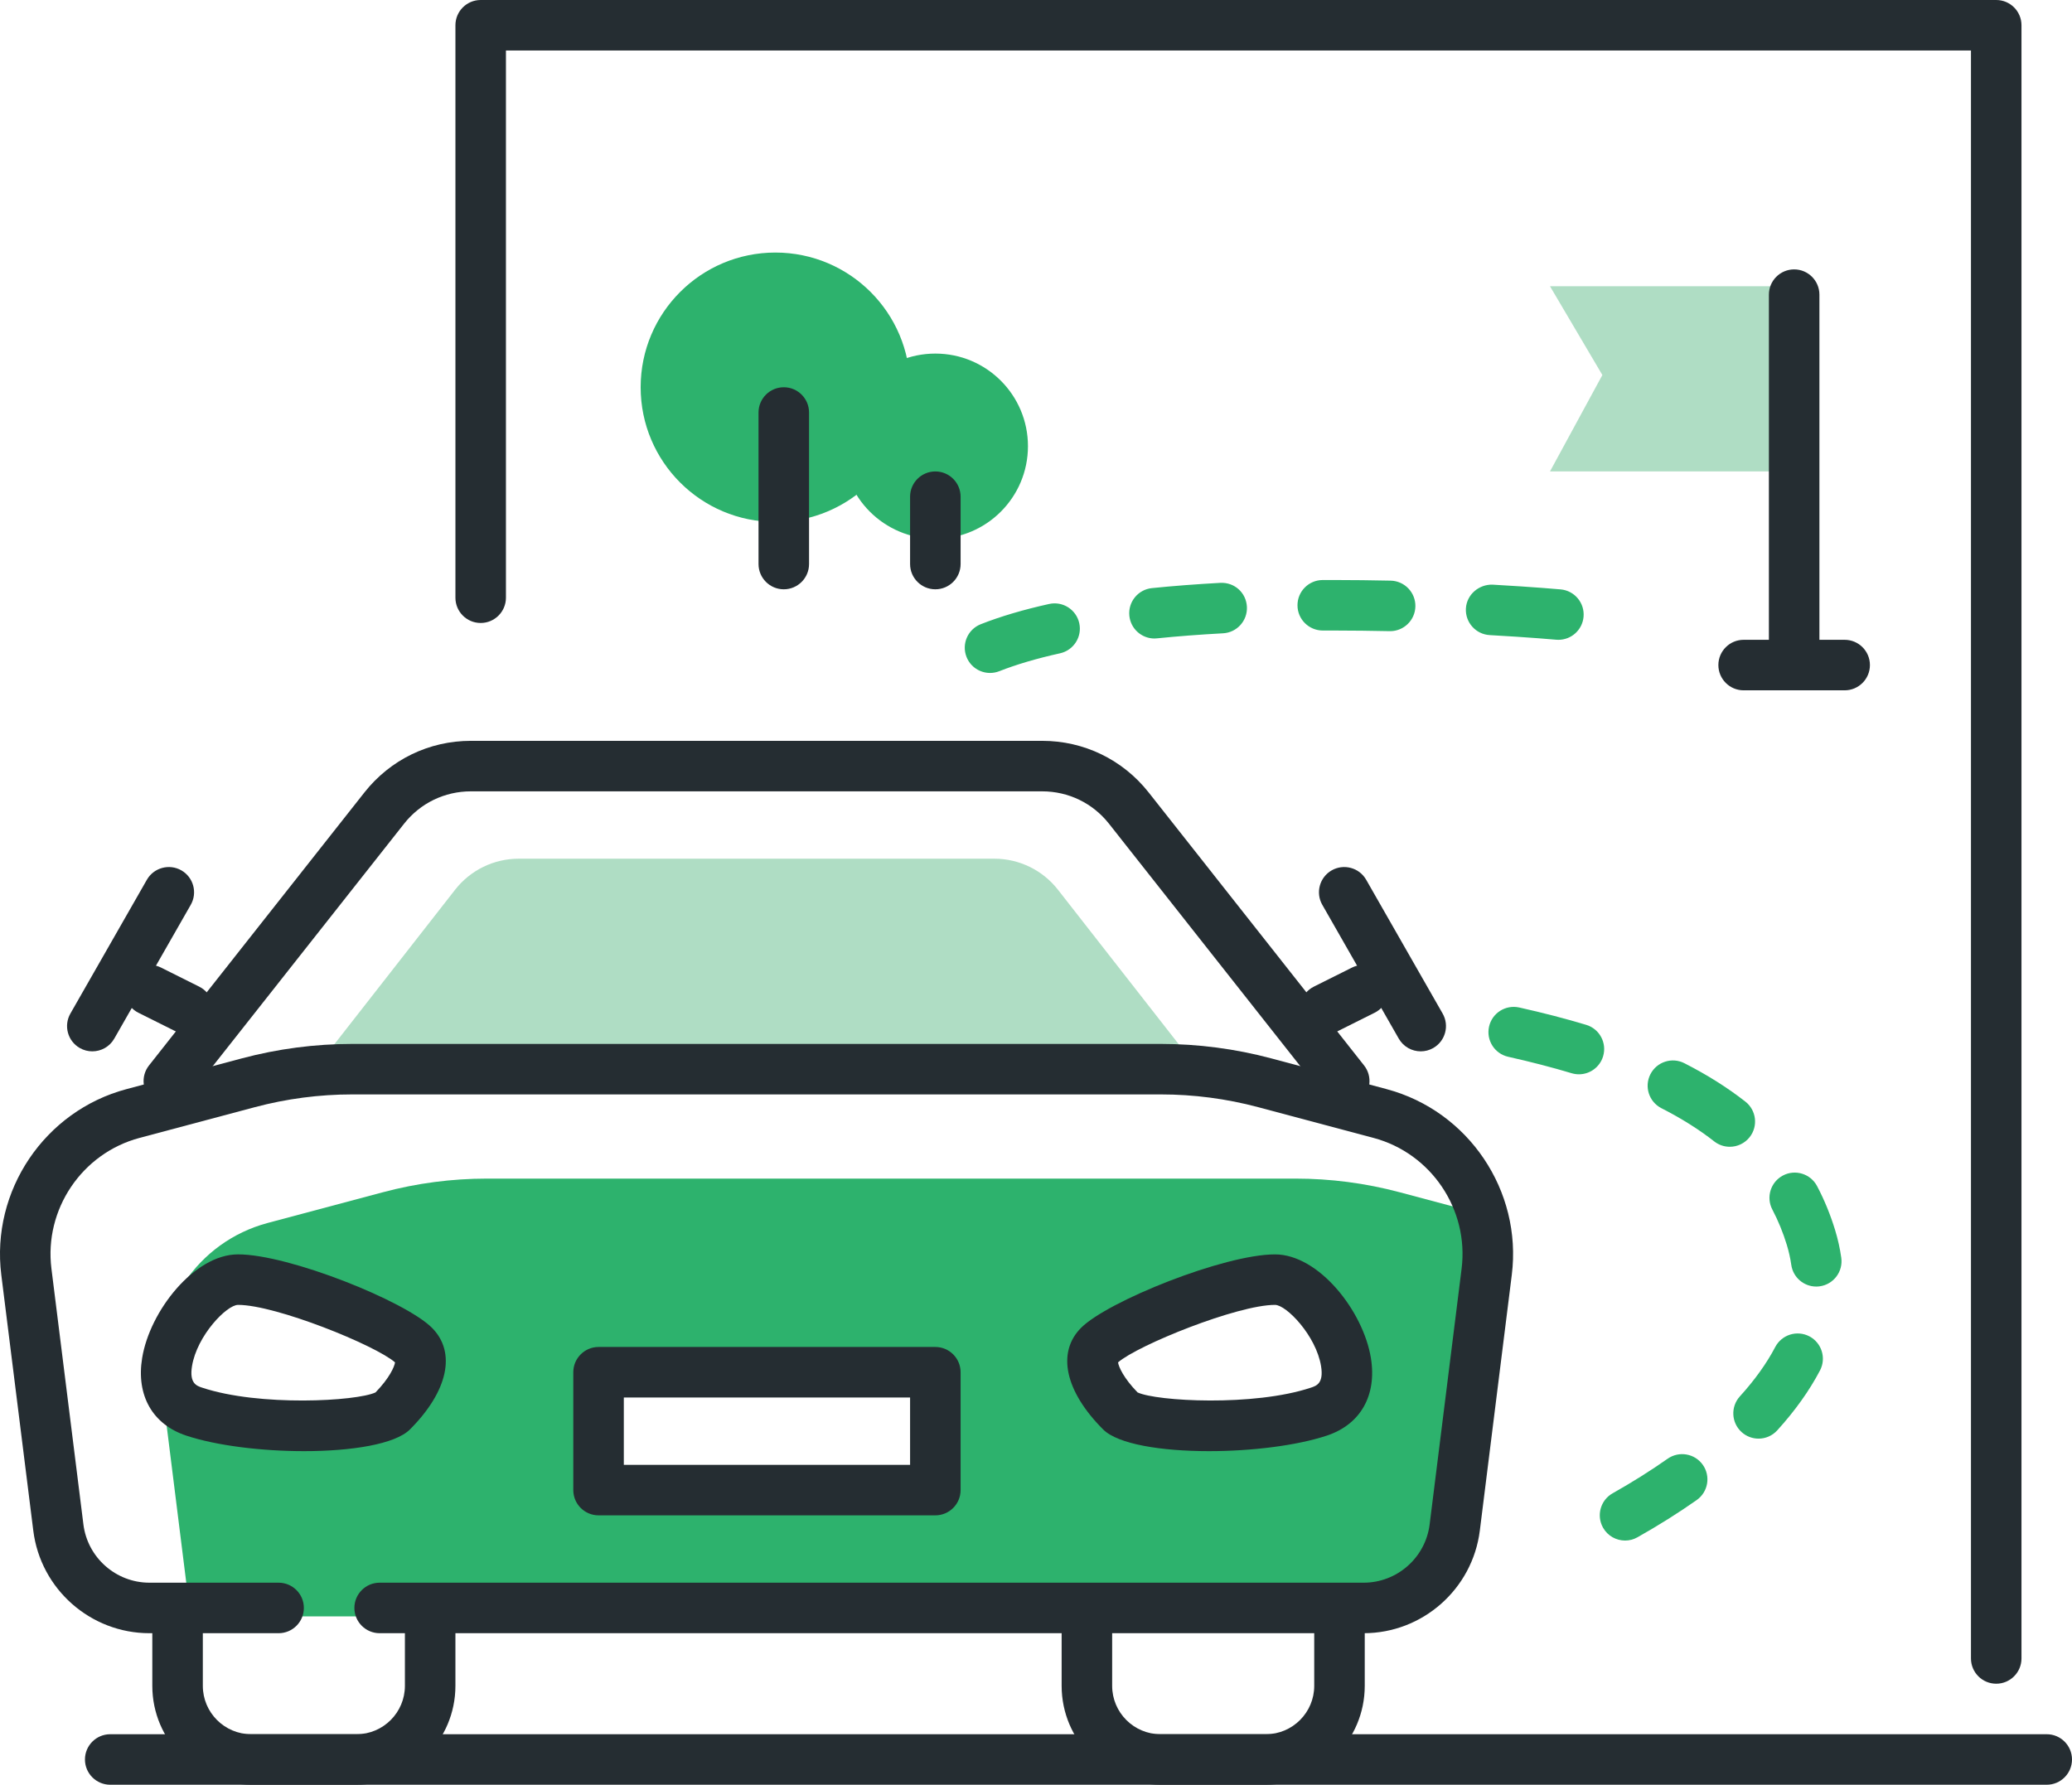 <?xml version="1.0" encoding="utf-8"?>
<!-- Generator: Adobe Illustrator 15.1.0, SVG Export Plug-In . SVG Version: 6.00 Build 0)  -->
<!DOCTYPE svg PUBLIC "-//W3C//DTD SVG 1.1//EN" "http://www.w3.org/Graphics/SVG/1.1/DTD/svg11.dtd">
<svg version="1.1" id="Icons" xmlns="http://www.w3.org/2000/svg" xmlns:xlink="http://www.w3.org/1999/xlink" x="0px" y="0px"
	 width="123.045px" height="106px" viewBox="0 0 123.045 106" enable-background="new 0 0 123.045 106" xml:space="preserve">
<g>
	<path fill="#AFDDC4" d="M21.685,63h46.482c0.913,0,1.823,0.062,2.729,0.168l-8.071-10.327C61.916,51.679,60.523,51,59.049,51
		H30.803c-1.475,0-2.867,0.679-3.775,1.841l-8.07,10.327C19.861,63.062,20.771,63,21.685,63z"/>
	<path fill="#2DB26D" d="M87.851,72.073l-4.74-1.264C81.096,70.272,79.02,70,76.936,70H28.917c-2.085,0-4.161,0.272-6.175,0.81
		l-6.845,1.825c-4.162,1.109-6.866,5.122-6.331,9.396L11.312,96h69.666c2.749,0,5.068-2.047,5.409-4.775l1.899-15.193
		C88.458,74.654,88.291,73.308,87.851,72.073z M23.305,83.838c-0.924,0.924-7.838,1.306-11.757,0C7.629,82.531,11.548,76,14.16,76
		c2.613,0,9.145,2.612,10.45,3.919C25.534,80.843,24.61,82.531,23.305,83.838z M55.045,88h-19v-6h19V88z M78.326,83.838
		c-3.918,1.306-10.833,0.924-11.756,0c-1.307-1.307-2.23-2.995-1.307-3.919C66.57,78.612,73.102,76,75.714,76
		S82.245,82.531,78.326,83.838z"/>
	<g>
		<path fill="#252D32" d="M80.978,97H22.545c-0.828,0-1.5-0.672-1.5-1.5s0.672-1.5,1.5-1.5h58.433c1.988,0,3.674-1.488,3.921-3.461
			l1.899-15.194c0.438-3.513-1.81-6.849-5.229-7.761l-6.845-1.825C72.835,65.255,70.888,65,68.936,65H20.917
			c-1.952,0-3.9,0.255-5.789,0.759l-6.844,1.825c-3.421,0.912-5.669,4.248-5.23,7.762l1.899,15.192C5.2,92.512,6.886,94,8.875,94
			h7.67c0.828,0,1.5,0.672,1.5,1.5s-0.672,1.5-1.5,1.5h-7.67c-3.499,0-6.465-2.618-6.898-6.09L0.077,75.718
			c-0.624-4.994,2.572-9.736,7.434-11.032l6.844-1.825c2.142-0.571,4.349-0.86,6.563-0.86h48.019c2.213,0,4.42,0.289,6.562,0.86
			l6.845,1.825c4.861,1.296,8.057,6.038,7.433,11.031l-1.899,15.194C87.441,94.382,84.477,97,80.978,97z"/>
	</g>
	<g>
		<path fill="#252D32" d="M21.171,106h-6.252c-3.239,0-5.874-2.635-5.874-5.874V96.5c0-0.828,0.672-1.5,1.5-1.5s1.5,0.672,1.5,1.5
			v3.626c0,1.585,1.289,2.874,2.874,2.874h6.252c1.585,0,2.874-1.289,2.874-2.874V96.5c0-0.828,0.672-1.5,1.5-1.5s1.5,0.672,1.5,1.5
			v3.626C27.045,103.365,24.41,106,21.171,106z"/>
	</g>
	<g>
		<path fill="#252D32" d="M5.482,62.442c-0.253,0-0.509-0.063-0.743-0.197c-0.72-0.411-0.97-1.328-0.559-2.047l4.542-7.947
			c0.413-0.72,1.331-0.967,2.047-0.559c0.72,0.411,0.969,1.328,0.559,2.047l-4.542,7.947C6.509,62.171,6.003,62.442,5.482,62.442z"
			/>
	</g>
	<g>
		<path fill="#252D32" d="M11.159,61.442c-0.226,0-0.454-0.051-0.67-0.158l-2.271-1.135c-0.74-0.37-1.041-1.271-0.671-2.013
			c0.371-0.74,1.271-1.039,2.013-0.671l2.271,1.135c0.741,0.37,1.041,1.271,0.671,2.013C12.239,61.139,11.709,61.442,11.159,61.442z
			"/>
	</g>
	<g>
		<path fill="#252D32" d="M55.545,90h-20c-0.828,0-1.5-0.672-1.5-1.5v-7c0-0.828,0.672-1.5,1.5-1.5h20c0.828,0,1.5,0.672,1.5,1.5v7
			C57.045,89.328,56.373,90,55.545,90z M37.045,87h17v-4h-17V87z"/>
	</g>
	<g>
		<path fill="#252D32" d="M18.054,86.187c-2.511,0-5.197-0.324-7.003-0.926c-1.994-0.665-2.971-2.385-2.61-4.602
			c0.452-2.79,3.095-6.159,5.697-6.159c3.019,0,9.934,2.78,11.511,4.358c1.459,1.459,0.959,3.773-1.305,6.04
			C23.463,85.779,20.869,86.187,18.054,86.187z M14.138,77.5c-0.675,0-2.442,1.827-2.736,3.64c-0.166,1.021,0.276,1.168,0.599,1.275
			c3.406,1.134,9.176,0.811,10.299,0.284c0.822-0.846,1.123-1.521,1.159-1.784C22.29,79.893,16.375,77.5,14.138,77.5z"/>
	</g>
	<g>
		<path fill="#252D32" d="M75.171,106h-6.252c-3.239,0-5.874-2.635-5.874-5.874V96.5c0-0.828,0.672-1.5,1.5-1.5s1.5,0.672,1.5,1.5
			v3.626c0,1.585,1.289,2.874,2.874,2.874h6.252c1.585,0,2.874-1.289,2.874-2.874V96.5c0-0.828,0.672-1.5,1.5-1.5s1.5,0.672,1.5,1.5
			v3.626C81.045,103.365,78.41,106,75.171,106z"/>
	</g>
	<g>
		<path fill="#252D32" d="M79.828,65.708c-0.443,0-0.883-0.195-1.179-0.571L65.856,48.922C64.893,47.7,63.447,47,61.892,47H27.961
			c-1.556,0-3.001,0.7-3.965,1.922L11.203,65.137c-0.513,0.651-1.458,0.762-2.106,0.249c-0.65-0.514-0.762-1.456-0.249-2.106
			l12.793-16.215C23.178,45.117,25.48,44,27.961,44h33.931c2.48,0,4.783,1.117,6.32,3.064l12.793,16.215
			c0.513,0.65,0.401,1.593-0.249,2.106C80.481,65.603,80.153,65.708,79.828,65.708z"/>
	</g>
	<g>
		<path fill="#252D32" d="M84.369,62.442c-0.521,0-1.026-0.271-1.304-0.756l-4.541-7.947c-0.411-0.72-0.161-1.636,0.559-2.047
			c0.718-0.408,1.636-0.161,2.047,0.559l4.541,7.947c0.411,0.72,0.161,1.636-0.559,2.047C84.878,62.379,84.622,62.442,84.369,62.442
			z"/>
	</g>
	<g>
		<path fill="#252D32" d="M78.692,61.442c-0.55,0-1.08-0.304-1.343-0.83c-0.37-0.74-0.069-1.642,0.672-2.012l2.271-1.135
			c0.741-0.368,1.643-0.07,2.012,0.672c0.37,0.74,0.069,1.642-0.672,2.012l-2.271,1.135C79.146,61.392,78.918,61.442,78.692,61.442z
			"/>
	</g>
	<g>
		<path fill="#252D32" d="M71.798,86.187c-2.814,0-5.407-0.407-6.288-1.288c-2.266-2.266-2.767-4.58-1.307-6.04
			c1.578-1.578,8.493-4.358,11.511-4.358c2.603,0,5.245,3.369,5.697,6.159c0.36,2.217-0.616,3.937-2.61,4.602
			C76.995,85.862,74.309,86.187,71.798,86.187z M67.554,82.699c1.123,0.526,6.895,0.85,10.298-0.284
			c0.322-0.107,0.765-0.255,0.599-1.275c-0.294-1.813-2.062-3.64-2.736-3.64c-2.236,0-8.15,2.393-9.32,3.415
			C66.43,81.178,66.73,81.854,67.554,82.699z"/>
	</g>
	<polygon fill="#AFDDC4" points="106.045,28 92.045,28 95.156,22.274 92.045,17 106.045,17 	"/>
	<g>
		<path fill="#252D32" d="M118.545,100c-0.828,0-1.5-0.672-1.5-1.5V3h-87v32.5c0,0.828-0.672,1.5-1.5,1.5s-1.5-0.672-1.5-1.5v-34
			c0-0.828,0.672-1.5,1.5-1.5h90c0.828,0,1.5,0.672,1.5,1.5v97C120.045,99.328,119.373,100,118.545,100z"/>
	</g>
	<g>
		<path fill="#2DB26D" d="M96.504,91.497c-0.523,0-1.032-0.274-1.308-0.764c-0.407-0.722-0.151-1.637,0.57-2.043
			c1.155-0.651,2.254-1.342,3.266-2.053c0.675-0.474,1.613-0.314,2.09,0.365c0.476,0.678,0.313,1.613-0.365,2.09
			c-1.093,0.768-2.276,1.512-3.518,2.211C97.007,91.436,96.754,91.497,96.504,91.497z M104.432,85.444
			c-0.36,0-0.722-0.129-1.009-0.39c-0.613-0.557-0.658-1.506-0.102-2.119c0.886-0.975,1.593-1.962,2.102-2.934
			c0.387-0.734,1.292-1.015,2.025-0.633c0.733,0.385,1.017,1.292,0.633,2.025c-0.628,1.197-1.482,2.395-2.539,3.559
			C105.246,85.278,104.839,85.444,104.432,85.444z M107.857,76.412c-0.735,0-1.378-0.541-1.483-1.291
			c-0.056-0.394-0.145-0.791-0.264-1.183c-0.224-0.735-0.513-1.439-0.858-2.096c-0.386-0.732-0.105-1.64,0.628-2.026
			c0.729-0.385,1.639-0.105,2.026,0.628c0.434,0.823,0.795,1.704,1.073,2.618c0.165,0.541,0.288,1.093,0.365,1.641
			c0.115,0.82-0.456,1.579-1.276,1.694C107.997,76.407,107.927,76.412,107.857,76.412z M102.723,68.11
			c-0.324,0-0.65-0.104-0.926-0.32c-0.902-0.709-1.956-1.371-3.132-1.97c-0.739-0.376-1.033-1.278-0.657-2.017
			c0.375-0.739,1.282-1.033,2.017-0.657c1.35,0.687,2.569,1.455,3.626,2.284c0.651,0.512,0.765,1.454,0.253,2.106
			C103.607,67.913,103.167,68.11,102.723,68.11z M93.765,63.805c-0.144,0-0.288-0.021-0.433-0.063
			c-1.159-0.348-2.427-0.677-3.768-0.977c-0.809-0.181-1.317-0.982-1.137-1.791s0.98-1.315,1.791-1.137
			c1.411,0.315,2.749,0.662,3.977,1.031c0.793,0.238,1.243,1.074,1.005,1.868C95.005,63.386,94.409,63.805,93.765,63.805z"/>
	</g>
	<g>
		<path fill="#2DB26D" d="M58.793,39.968c-0.598,0-1.163-0.36-1.396-0.95c-0.304-0.771,0.075-1.642,0.846-1.945
			c1.164-0.459,2.53-0.863,4.06-1.202c0.81-0.178,1.609,0.331,1.789,1.141c0.179,0.809-0.332,1.609-1.141,1.789
			c-1.376,0.305-2.59,0.662-3.608,1.063C59.162,39.935,58.977,39.968,58.793,39.968z M92.547,38c-0.046,0-0.092-0.002-0.138-0.006
			c-0.015-0.002-1.544-0.14-3.943-0.274c-0.827-0.047-1.46-0.756-1.414-1.582c0.048-0.827,0.775-1.438,1.582-1.414
			c2.457,0.139,3.983,0.276,4.047,0.282c0.825,0.075,1.433,0.805,1.358,1.63C93.968,37.415,93.313,38,92.547,38z M68.556,37.922
			c-0.76,0-1.412-0.576-1.49-1.349c-0.084-0.824,0.517-1.56,1.341-1.644c1.267-0.129,2.633-0.233,4.06-0.312
			c0.851-0.04,1.534,0.589,1.58,1.416c0.045,0.827-0.589,1.535-1.416,1.58c-1.381,0.075-2.7,0.176-3.921,0.3
			C68.657,37.919,68.606,37.922,68.556,37.922z M82.553,37.486c-1.108-0.023-2.233-0.037-3.391-0.038l-0.604,0.001
			c-0.832,0-1.503-0.667-1.507-1.493c-0.004-0.828,0.664-1.503,1.493-1.507l0.619-0.001c1.18,0.001,2.326,0.015,3.421,0.038
			c0.828,0.019,1.485,0.704,1.468,1.532C84.034,36.836,83.365,37.486,82.553,37.486z"/>
	</g>
	<g>
		<path fill="#252D32" d="M106.545,40c-0.828,0-1.5-0.672-1.5-1.5v-21c0-0.828,0.672-1.5,1.5-1.5s1.5,0.672,1.5,1.5v21
			C108.045,39.328,107.373,40,106.545,40z"/>
	</g>
	<g>
		<path fill="#252D32" d="M109.545,41h-6c-0.828,0-1.5-0.672-1.5-1.5s0.672-1.5,1.5-1.5h6c0.828,0,1.5,0.672,1.5,1.5
			S110.373,41,109.545,41z"/>
	</g>
	<circle fill="#2DB26D" cx="46.045" cy="23" r="8"/>
	<circle fill="#2DB26D" cx="55.545" cy="26.5" r="5.5"/>
	<g>
		<path fill="#252D32" d="M46.545,35c-0.828,0-1.5-0.672-1.5-1.5v-9c0-0.828,0.672-1.5,1.5-1.5s1.5,0.672,1.5,1.5v9
			C48.045,34.328,47.373,35,46.545,35z"/>
	</g>
	<g>
		<path fill="#252D32" d="M55.545,35c-0.828,0-1.5-0.672-1.5-1.5v-4c0-0.828,0.672-1.5,1.5-1.5s1.5,0.672,1.5,1.5v4
			C57.045,34.328,56.373,35,55.545,35z"/>
	</g>
	<g>
		<path fill="#252D32" d="M121.545,106h-115c-0.828,0-1.5-0.672-1.5-1.5s0.672-1.5,1.5-1.5h115c0.828,0,1.5,0.672,1.5,1.5
			S122.373,106,121.545,106z"/>
	</g>
</g>
</svg>
